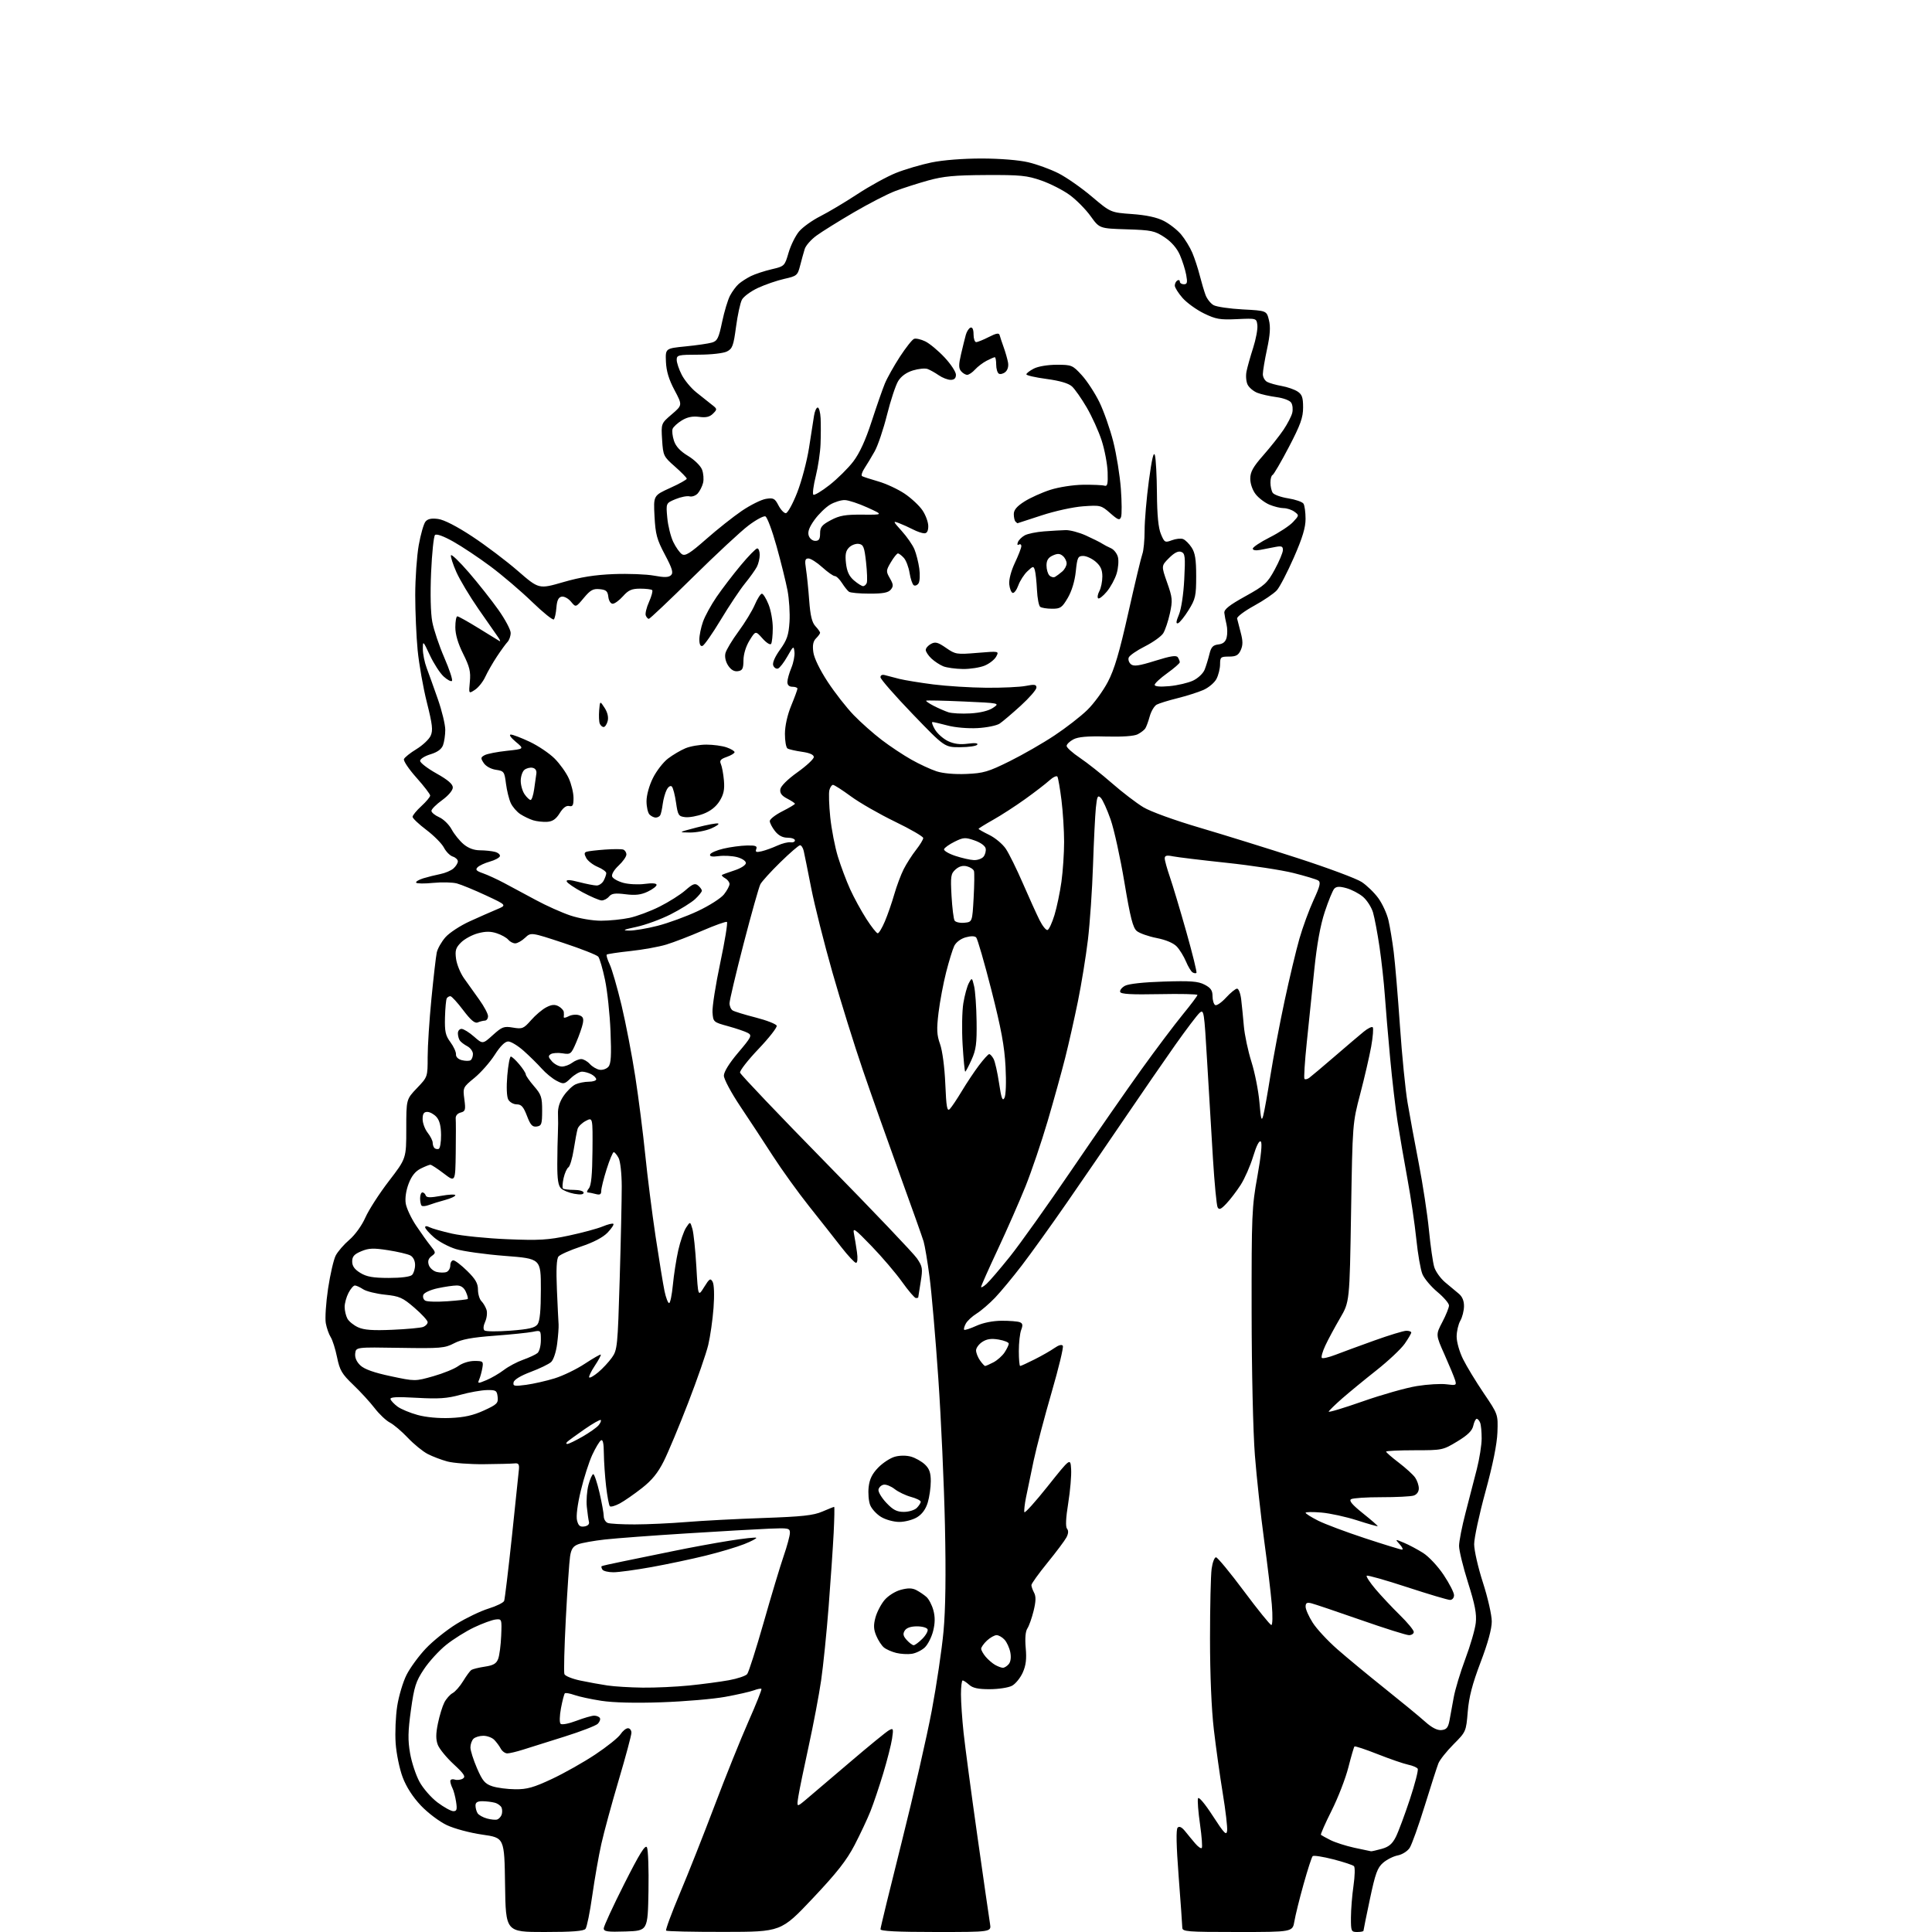 <?xml version="1.0" encoding="UTF-8" standalone="no"?>
<svg 
  version="1.1" 
  xmlns="http://www.w3.org/2000/svg" 
  xmlns:xlink="http://www.w3.org/1999/xlink" 
  xmlns:svg="http://www.w3.org/2000/svg"
  xmlns:rdf="http://www.w3.org/1999/02/22-rdf-syntax-ns#"
  xmlns:cc="http://creativecommons.org/ns#"
  xmlns:dc="http://purl.org/dc/elements/1.1/"
  viewBox="0 0 768 768"
  width="768"
  height="768"
>
<style>svg {background-color: white; }</style>"
<path stroke="none" fill="black" fill-rule="evenodd" d="M216.40,768.00C201.04,768.00 201.04,768.00 200.77,749.27C200.50,730.54 200.50,730.54 191.72,729.29C186.79,728.58 180.61,726.93 177.61,725.51C174.65,724.11 170.06,720.65 167.29,717.72C164.08,714.32 161.51,710.33 160.06,706.47C158.82,703.19 157.57,697.12 157.28,693.00C156.99,688.88 157.27,682.20 157.90,678.18C158.53,674.15 160.20,668.56 161.62,665.76C163.04,662.96 166.49,658.24 169.29,655.29C172.09,652.33 177.56,647.94 181.44,645.55C185.32,643.15 191.07,640.40 194.21,639.43C197.35,638.46 200.14,637.08 200.41,636.38C200.68,635.67 202.06,624.16 203.49,610.80C204.91,597.43 206.17,585.38 206.29,584.00C206.45,582.03 206.07,581.55 204.50,581.73C203.40,581.85 197.93,581.99 192.34,582.04C186.75,582.09 180.23,581.60 177.84,580.96C175.46,580.32 171.93,578.98 170.01,577.98C168.08,576.99 164.53,574.09 162.12,571.55C159.71,569.00 156.50,566.27 154.98,565.49C153.46,564.70 150.74,562.13 148.94,559.78C147.14,557.43 143.31,553.25 140.43,550.50C135.89,546.15 135.05,544.73 133.99,539.54C133.32,536.26 132.18,532.66 131.46,531.54C130.74,530.42 129.86,527.92 129.51,526.00C129.16,524.08 129.57,517.89 130.41,512.25C131.26,506.62 132.62,500.70 133.45,499.10C134.27,497.51 136.72,494.68 138.88,492.83C141.16,490.88 143.85,487.14 145.25,483.97C146.59,480.95 150.79,474.43 154.59,469.49C161.50,460.50 161.50,460.50 161.50,448.74C161.50,436.99 161.50,436.99 165.75,432.54C170.00,428.09 170.00,428.09 170.00,420.19C170.00,415.84 170.68,405.35 171.51,396.89C172.34,388.43 173.28,380.23 173.61,378.68C173.93,377.12 175.48,374.39 177.05,372.59C178.62,370.80 182.97,367.95 186.71,366.25C190.44,364.55 195.30,362.41 197.50,361.49C201.50,359.82 201.50,359.82 193.15,355.93C188.56,353.79 183.38,351.66 181.65,351.19C179.92,350.72 175.66,350.62 172.18,350.96C168.71,351.31 165.66,351.27 165.42,350.87C165.18,350.48 166.45,349.71 168.24,349.15C170.03,348.60 173.07,347.84 175.00,347.46C176.93,347.08 179.29,346.08 180.25,345.23C181.21,344.38 182.00,343.12 182.00,342.41C182.00,341.71 181.10,340.85 179.99,340.50C178.88,340.15 177.30,338.55 176.47,336.95C175.65,335.35 172.50,332.18 169.49,329.90C166.47,327.62 164.00,325.28 164.00,324.70C164.00,324.12 165.58,322.20 167.50,320.44C169.43,318.67 171.00,316.79 171.00,316.24C171.00,315.70 168.54,312.49 165.53,309.12C162.52,305.75 160.29,302.43 160.58,301.75C160.86,301.06 163.09,299.28 165.55,297.79C168.00,296.29 170.54,293.91 171.19,292.48C172.17,290.34 171.91,288.07 169.68,279.19C168.20,273.29 166.56,263.98 166.02,258.49C165.49,252.99 165.06,243.10 165.06,236.50C165.07,229.90 165.70,220.99 166.46,216.69C167.23,212.40 168.43,208.19 169.14,207.34C170.04,206.25 171.53,205.94 174.17,206.30C176.51,206.61 181.60,209.22 187.71,213.25C193.09,216.79 201.26,222.96 205.85,226.95C214.21,234.21 214.21,234.21 223.85,231.42C230.81,229.40 236.43,228.51 244.00,228.21C249.78,227.99 256.98,228.27 260.00,228.83C264.13,229.60 265.81,229.55 266.75,228.64C267.74,227.68 267.24,226.01 264.31,220.48C261.12,214.47 260.56,212.41 260.18,205.26C259.75,196.99 259.75,196.99 266.37,193.98C270.02,192.33 273.00,190.67 273.00,190.29C273.00,189.92 270.89,187.75 268.31,185.48C263.76,181.48 263.60,181.15 263.20,174.84C262.79,168.34 262.79,168.34 267.05,164.69C271.30,161.05 271.30,161.05 268.13,155.08C265.89,150.88 264.88,147.55 264.72,143.81C264.50,138.50 264.50,138.50 272.50,137.70C276.90,137.27 281.62,136.58 282.99,136.18C285.15,135.55 285.70,134.46 287.05,127.98C287.91,123.87 289.33,119.15 290.21,117.50C291.08,115.85 292.63,113.76 293.65,112.87C294.67,111.97 296.85,110.57 298.50,109.75C300.15,108.94 303.84,107.72 306.70,107.05C311.86,105.83 311.92,105.77 313.46,100.48C314.32,97.54 316.20,93.73 317.64,92.01C319.09,90.30 322.89,87.57 326.11,85.95C329.32,84.32 335.95,80.37 340.84,77.16C345.73,73.95 352.63,70.16 356.18,68.74C359.72,67.32 366.07,65.45 370.27,64.58C374.85,63.63 382.84,63.01 390.21,63.01C397.50,63.02 405.05,63.63 408.76,64.51C412.20,65.32 417.60,67.29 420.76,68.89C423.92,70.49 429.88,74.65 434.00,78.14C441.50,84.48 441.50,84.48 450.00,85.09C455.67,85.50 459.87,86.40 462.62,87.81C464.89,88.97 467.99,91.39 469.51,93.20C471.03,95.01 473.04,98.29 473.97,100.49C474.90,102.70 476.23,106.75 476.92,109.50C477.62,112.25 478.66,115.75 479.23,117.29C479.81,118.82 481.23,120.62 482.39,121.29C483.55,121.95 488.77,122.72 494.00,123.00C503.50,123.50 503.50,123.50 504.42,127.24C505.09,129.94 504.89,133.12 503.67,138.76C502.75,143.04 502.00,147.53 502.00,148.74C502.00,149.94 502.79,151.34 503.75,151.83C504.71,152.33 507.30,153.05 509.50,153.44C511.70,153.83 514.51,154.80 515.75,155.60C517.58,156.78 518.00,157.96 518.00,161.96C518.00,166.00 516.99,168.82 512.35,177.69C509.24,183.64 506.32,188.65 505.85,188.83C505.38,189.02 505.01,190.37 505.02,191.83C505.02,193.30 505.42,195.12 505.91,195.88C506.39,196.64 509.16,197.64 512.06,198.10C514.96,198.56 517.71,199.51 518.16,200.22C518.60,200.92 518.98,203.63 518.98,206.23C519.00,209.70 517.75,213.81 514.33,221.62C511.76,227.48 508.73,233.34 507.58,234.63C506.44,235.92 502.35,238.70 498.50,240.81C494.65,242.93 491.62,245.21 491.77,245.89C491.92,246.56 492.57,249.09 493.21,251.49C494.10,254.83 494.10,256.48 493.21,258.44C492.28,260.48 491.33,261.00 488.52,261.00C485.26,261.00 485.00,261.23 485.00,264.05C485.00,265.73 484.36,268.34 483.57,269.87C482.78,271.39 480.42,273.38 478.32,274.29C476.22,275.20 471.59,276.67 468.02,277.56C464.46,278.44 460.76,279.59 459.81,280.10C458.85,280.62 457.60,282.71 457.03,284.77C456.47,286.82 455.66,289.00 455.25,289.60C454.84,290.21 453.50,291.23 452.27,291.88C450.86,292.62 446.21,292.95 439.69,292.78C432.23,292.58 428.60,292.90 426.67,293.92C425.20,294.70 424.00,295.87 424.00,296.53C424.00,297.18 426.36,299.30 429.25,301.24C432.14,303.18 437.88,307.72 442.00,311.32C446.12,314.93 451.75,319.23 454.50,320.89C457.38,322.63 466.90,326.08 477.00,329.05C486.62,331.89 504.18,337.34 516.00,341.17C527.83,345.00 539.19,349.24 541.26,350.59C543.32,351.94 546.32,354.84 547.91,357.04C549.51,359.24 551.31,363.17 551.92,365.77C552.53,368.37 553.48,374.10 554.03,378.50C554.58,382.90 555.69,396.10 556.50,407.83C557.31,419.56 558.67,433.28 559.53,438.33C560.38,443.37 562.39,454.25 563.99,462.50C565.59,470.75 567.41,482.68 568.03,489.00C568.65,495.32 569.60,501.94 570.14,503.70C570.68,505.46 572.61,508.16 574.42,509.70C576.23,511.24 578.68,513.28 579.86,514.24C581.27,515.39 581.99,517.09 581.96,519.24C581.95,521.03 581.29,523.62 580.50,525.00C579.71,526.38 579.05,529.20 579.04,531.28C579.02,533.41 580.14,537.36 581.59,540.28C583.01,543.15 586.72,549.26 589.84,553.86C595.50,562.22 595.50,562.22 595.25,569.36C595.08,574.05 593.45,582.13 590.50,592.94C588.02,601.98 586.00,611.39 586.00,613.84C586.00,616.30 587.57,623.18 589.50,629.14C591.42,635.09 593.00,642.02 593.00,644.54C593.00,647.53 591.46,653.15 588.55,660.80C585.28,669.41 583.93,674.59 583.45,680.44C582.80,688.31 582.76,688.41 577.79,693.40C575.04,696.17 572.33,699.57 571.78,700.97C571.23,702.36 568.79,709.96 566.35,717.84C563.91,725.73 561.22,733.26 560.36,734.57C559.50,735.88 557.39,737.21 555.65,737.55C553.92,737.88 551.29,739.19 549.81,740.48C547.54,742.43 546.71,744.73 544.56,754.92C543.15,761.58 542.00,767.25 542.00,767.52C542.00,767.78 540.88,768.00 539.50,768.00C537.12,768.00 537.00,767.72 537.02,762.25C537.03,759.09 537.49,753.38 538.04,749.57C538.59,745.76 538.68,742.28 538.23,741.83C537.78,741.38 534.06,740.15 529.96,739.10C525.86,738.05 522.19,737.48 521.81,737.84C521.43,738.20 519.80,743.23 518.19,749.00C516.57,754.77 514.93,761.41 514.54,763.75C513.82,768.00 513.82,768.00 491.91,768.00C471.72,768.00 470.00,767.86 469.98,766.25C469.97,765.29 469.32,756.17 468.54,746.00C467.59,733.59 467.46,727.17 468.14,726.50C468.81,725.83 469.81,726.33 471.15,728.00C472.25,729.38 474.05,731.55 475.15,732.84C476.25,734.13 477.41,734.93 477.72,734.61C478.04,734.30 477.72,730.04 477.02,725.15C476.32,720.26 475.96,715.64 476.23,714.88C476.50,714.07 478.94,716.96 482.10,721.84C486.64,728.85 487.55,729.79 487.80,727.73C487.97,726.39 487.19,719.71 486.07,712.89C484.95,706.08 483.35,694.65 482.52,687.51C481.58,679.48 481.00,665.67 481.00,651.40C481.00,638.68 481.29,626.19 481.64,623.64C481.99,621.09 482.77,619.02 483.39,619.05C484.00,619.08 489.00,625.14 494.50,632.52C500.00,639.90 504.90,645.95 505.38,645.97C505.87,645.99 505.95,642.36 505.56,637.75C505.18,633.21 503.79,621.62 502.48,612.00C501.17,602.38 499.53,587.30 498.84,578.50C498.12,569.38 497.56,544.88 497.54,521.50C497.50,482.84 497.63,479.76 499.83,467.63C501.30,459.45 501.80,454.40 501.20,453.80C500.59,453.19 499.48,455.33 498.16,459.67C497.02,463.43 494.78,468.52 493.19,471.00C491.59,473.48 489.05,476.82 487.53,478.42C485.36,480.73 484.61,481.05 484.02,479.92C483.61,479.14 482.77,470.40 482.16,460.50C481.55,450.60 480.51,433.17 479.84,421.76C478.68,401.84 478.56,401.09 476.82,402.66C475.82,403.57 471.48,409.30 467.17,415.40C462.86,421.51 453.99,434.38 447.46,444.00C440.93,453.62 430.45,468.93 424.16,478.00C417.88,487.07 409.80,498.32 406.21,503.00C402.63,507.68 397.85,513.44 395.60,515.81C393.34,518.18 390.03,521.03 388.24,522.15C386.44,523.27 384.49,525.08 383.91,526.18C383.32,527.27 383.03,528.37 383.27,528.60C383.51,528.84 385.68,528.14 388.10,527.04C390.81,525.81 394.68,525.04 398.17,525.02C401.29,525.01 404.52,525.26 405.36,525.59C406.54,526.04 406.67,526.74 405.94,528.65C405.42,530.01 405.00,533.80 405.00,537.07C405.00,540.33 405.24,543.00 405.53,543.00C405.83,543.00 408.41,541.82 411.28,540.37C414.15,538.93 417.71,536.89 419.18,535.85C420.85,534.68 422.10,534.35 422.49,534.98C422.84,535.54 420.84,543.83 418.06,553.39C415.28,562.95 412.05,575.22 410.89,580.64C409.74,586.06 408.36,592.67 407.84,595.32C407.31,597.98 407.03,600.58 407.20,601.11C407.38,601.64 411.57,596.99 416.51,590.78C425.50,579.50 425.50,579.50 425.79,584.00C425.95,586.48 425.43,592.55 424.64,597.50C423.68,603.41 423.52,606.91 424.16,607.69C424.81,608.47 424.72,609.66 423.90,611.19C423.22,612.46 419.81,617.00 416.33,621.28C412.85,625.56 410.00,629.53 410.00,630.10C410.00,630.67 410.48,632.03 411.07,633.14C411.85,634.60 411.80,636.56 410.88,640.32C410.18,643.17 409.07,646.32 408.40,647.33C407.63,648.50 407.40,651.29 407.74,655.10C408.14,659.52 407.83,662.04 406.54,664.91C405.58,667.03 403.67,669.38 402.28,670.12C400.90,670.86 396.94,671.47 393.49,671.48C388.90,671.50 386.70,671.03 385.28,669.75C384.21,668.79 383.04,668.00 382.67,668.00C382.30,668.00 382.00,670.49 382.00,673.54C382.00,676.59 382.47,683.45 383.04,688.79C383.61,694.13 386.08,712.67 388.54,730.00C391.00,747.33 393.25,762.96 393.55,764.75C394.09,768.00 394.09,768.00 372.05,768.00C356.79,768.00 350.00,767.66 350.00,766.91C350.00,766.31 353.81,750.67 358.46,732.16C363.11,713.65 368.48,690.17 370.39,680.00C372.30,669.83 374.41,655.65 375.06,648.50C375.87,639.75 376.06,625.96 375.63,606.30C375.28,590.24 374.10,563.96 372.99,547.89C371.89,531.82 370.32,513.69 369.51,507.59C368.70,501.49 367.64,495.15 367.15,493.50C366.66,491.85 362.42,479.93 357.73,467.00C353.04,454.07 346.43,435.40 343.04,425.50C339.65,415.60 334.18,398.05 330.89,386.50C327.60,374.95 323.81,359.88 322.46,353.00C321.11,346.12 319.78,339.49 319.49,338.25C319.20,337.01 318.54,336.00 318.03,336.00C317.52,336.00 314.00,339.04 310.21,342.75C306.41,346.46 302.84,350.40 302.26,351.50C301.68,352.60 298.69,363.23 295.60,375.13C292.52,387.02 290.00,397.68 290.00,398.82C290.00,399.95 290.56,401.24 291.25,401.67C291.94,402.10 296.06,403.37 300.42,404.48C304.77,405.60 308.52,407.06 308.75,407.74C308.97,408.41 305.71,412.58 301.51,416.99C297.30,421.41 294.00,425.64 294.18,426.39C294.36,427.15 309.71,443.27 328.29,462.22C346.88,481.16 363.18,498.27 364.51,500.23C366.74,503.51 366.85,504.25 365.97,509.64C365.44,512.87 365.01,515.61 365.01,515.75C365.00,515.89 364.59,516.00 364.09,516.00C363.59,516.00 361.12,513.12 358.60,509.59C356.09,506.07 350.62,499.65 346.45,495.34C339.65,488.31 338.93,487.81 339.47,490.50C339.79,492.15 340.33,495.41 340.66,497.75C341.02,500.27 340.86,502.00 340.28,502.00C339.74,502.00 337.11,499.19 334.43,495.75C331.76,492.31 326.00,485.00 321.62,479.50C317.25,474.00 310.77,465.00 307.22,459.50C303.68,454.00 297.85,445.12 294.26,439.77C290.67,434.40 287.75,428.95 287.75,427.60C287.75,426.07 289.90,422.61 293.46,418.41C298.66,412.29 299.01,411.58 297.34,410.64C296.33,410.07 292.80,408.86 289.50,407.95C283.56,406.32 283.50,406.27 283.23,402.40C283.09,400.26 284.48,391.39 286.32,382.71C288.16,374.02 289.35,366.72 288.96,366.48C288.57,366.24 284.20,367.80 279.25,369.94C274.30,372.09 267.83,374.58 264.87,375.48C261.92,376.38 255.48,377.54 250.57,378.06C245.66,378.59 241.44,379.22 241.19,379.47C240.94,379.72 241.47,381.48 242.37,383.37C243.27,385.27 245.38,392.58 247.07,399.62C248.75,406.66 251.21,419.41 252.53,427.96C253.85,436.51 255.63,450.48 256.49,459.00C257.35,467.52 259.20,482.15 260.60,491.50C262.01,500.85 263.61,510.64 264.16,513.25C264.71,515.86 265.53,518.00 265.98,518.00C266.43,518.00 267.10,514.74 267.48,510.75C267.86,506.76 268.82,500.58 269.62,497.01C270.43,493.44 271.82,489.40 272.72,488.02C274.36,485.52 274.36,485.52 275.24,488.51C275.72,490.15 276.43,496.90 276.81,503.50C277.50,515.50 277.50,515.50 279.90,511.64C282.01,508.24 282.42,507.99 283.29,509.55C283.87,510.60 284.02,514.82 283.64,519.91C283.29,524.63 282.34,531.26 281.54,534.63C280.74,538.00 277.15,548.35 273.56,557.63C269.98,566.91 265.61,577.37 263.85,580.87C261.54,585.49 259.15,588.43 255.16,591.55C252.14,593.92 248.19,596.66 246.38,597.64C244.56,598.61 242.79,599.12 242.43,598.76C242.07,598.41 241.40,594.83 240.93,590.81C240.47,586.79 240.07,580.89 240.04,577.69C240.01,573.72 239.65,572.10 238.90,572.56C238.29,572.94 236.74,575.53 235.44,578.32C234.15,581.11 232.10,587.50 230.89,592.52C229.55,598.08 228.96,602.71 229.38,604.39C229.91,606.51 230.57,607.05 232.29,606.79C233.65,606.58 234.35,605.89 234.12,604.98C233.91,604.16 233.53,601.47 233.27,598.99C233.01,596.51 233.31,592.58 233.93,590.24C234.56,587.91 235.42,586.00 235.84,586.00C236.25,586.00 237.36,589.30 238.30,593.32C239.23,597.35 240.00,601.58 240.00,602.72C240.00,603.85 240.71,605.06 241.58,605.39C242.45,605.73 247.29,605.99 252.33,605.98C257.37,605.97 266.61,605.54 272.86,605.03C279.11,604.51 292.83,603.79 303.36,603.43C318.85,602.89 323.33,602.41 326.88,600.88C329.28,599.85 331.40,599.00 331.59,599.00C331.77,599.00 331.68,603.61 331.40,609.25C331.11,614.89 330.22,628.05 329.41,638.50C328.60,648.95 327.25,662.23 326.41,668.00C325.57,673.77 323.35,685.48 321.49,694.00C319.62,702.52 317.77,711.52 317.38,713.98C316.67,718.46 316.67,718.46 320.24,715.48C322.20,713.84 330.04,707.17 337.65,700.67C345.27,694.16 352.35,688.37 353.38,687.81C355.12,686.86 355.21,687.10 354.61,691.15C354.25,693.54 352.66,699.77 351.08,705.00C349.50,710.23 347.23,716.98 346.02,720.00C344.82,723.02 341.98,729.07 339.71,733.44C336.53,739.55 332.68,744.45 323.04,754.66C310.50,767.93 310.50,767.93 287.92,767.96C275.50,767.98 265.09,767.75 264.79,767.45C264.49,767.15 266.94,760.52 270.23,752.70C273.53,744.89 279.76,729.15 284.08,717.72C288.40,706.28 294.45,691.27 297.51,684.34C300.58,677.42 302.90,671.57 302.68,671.35C302.46,671.13 301.11,671.39 299.68,671.93C298.26,672.47 293.13,673.64 288.29,674.52C283.46,675.40 272.07,676.37 263.00,676.68C252.52,677.05 243.77,676.83 239.00,676.09C234.88,675.45 230.05,674.41 228.28,673.77C226.50,673.14 224.82,672.85 224.53,673.13C224.25,673.42 223.56,676.07 223.00,679.02C222.43,682.02 222.36,684.76 222.84,685.24C223.32,685.72 226.08,685.20 229.10,684.05C232.07,682.92 235.26,682.00 236.19,682.00C237.12,682.00 238.14,682.41 238.45,682.92C238.76,683.43 238.39,684.46 237.63,685.23C236.86,685.99 230.90,688.29 224.37,690.34C217.84,692.39 210.41,694.73 207.87,695.53C205.32,696.34 202.52,697.00 201.65,697.00C200.78,697.00 199.61,696.14 199.04,695.08C198.48,694.02 197.30,692.45 196.44,691.58C195.57,690.71 193.63,690.00 192.13,690.00C190.63,690.00 188.86,690.54 188.20,691.20C187.54,691.86 187.00,693.41 187.00,694.63C187.00,695.86 188.18,699.58 189.61,702.89C191.81,707.96 192.78,709.10 195.70,710.07C197.61,710.70 201.73,711.24 204.85,711.26C209.49,711.31 212.15,710.56 219.40,707.16C224.28,704.87 232.06,700.49 236.67,697.41C241.29,694.34 245.78,690.74 246.65,689.41C247.52,688.09 248.85,687.00 249.62,687.00C250.38,687.00 251.00,687.80 251.00,688.79C251.00,689.77 248.74,698.21 245.97,707.54C243.20,716.87 240.08,728.33 239.04,733.00C237.99,737.67 236.38,746.90 235.44,753.50C234.51,760.10 233.30,766.06 232.75,766.75C232.03,767.65 227.49,768.00 216.40,768.00zM248.75,767.79C241.45,768.03 240.00,767.82 240.00,766.55C240.00,765.72 243.66,757.77 248.14,748.90C254.27,736.76 256.51,733.15 257.17,734.34C257.65,735.21 257.93,743.02 257.78,751.71C257.50,767.50 257.50,767.50 248.75,767.79zM545.00,735.91C545.27,735.96 547.19,735.52 549.25,734.95C552.09,734.16 553.46,733.00 554.87,730.20C555.89,728.17 558.39,721.45 560.44,715.27C562.48,709.10 563.89,703.62 563.56,703.10C563.24,702.58 561.52,701.85 559.74,701.48C557.96,701.11 552.53,699.24 547.67,697.32C542.81,695.40 538.65,694.02 538.42,694.25C538.19,694.48 537.10,698.23 535.99,702.58C534.88,706.94 531.89,714.67 529.33,719.76C526.78,724.85 524.87,729.18 525.09,729.38C525.32,729.58 527.02,730.52 528.87,731.46C530.72,732.40 535.00,733.77 538.37,734.51C541.74,735.24 544.73,735.87 545.00,735.91zM197.67,723.27C198.32,723.04 199.09,722.21 199.39,721.42C199.69,720.64 199.70,719.37 199.40,718.60C199.10,717.83 197.88,716.93 196.68,716.61C195.48,716.29 193.26,716.02 191.75,716.01C189.79,716.00 189.00,716.50 189.02,717.75C189.02,718.71 189.40,720.08 189.85,720.79C190.30,721.50 191.98,722.45 193.59,722.89C195.19,723.33 197.03,723.50 197.67,723.27zM180.19,719.97C181.58,719.99 181.77,719.34 181.30,716.25C180.98,714.19 180.33,711.74 179.86,710.82C179.39,709.89 179.00,708.62 179.00,708.00C179.00,707.38 179.79,707.11 180.75,707.41C181.71,707.71 183.17,707.53 184.00,707.02C185.21,706.25 184.52,705.18 180.32,701.29C177.47,698.65 174.64,695.19 174.03,693.59C173.22,691.44 173.23,689.20 174.08,685.09C174.71,682.01 175.86,678.28 176.62,676.78C177.39,675.28 178.88,673.60 179.92,673.04C180.97,672.48 182.85,670.33 184.11,668.26C185.37,666.19 186.83,664.20 187.36,663.84C187.90,663.48 190.30,662.88 192.72,662.52C196.13,662.01 197.31,661.32 198.03,659.42C198.54,658.08 199.08,653.95 199.23,650.24C199.50,643.58 199.47,643.50 197.00,643.78C195.62,643.93 191.80,645.33 188.50,646.89C185.20,648.45 180.18,651.59 177.34,653.88C174.50,656.16 170.52,660.52 168.51,663.56C165.30,668.38 164.65,670.44 163.35,679.75C162.17,688.26 162.10,691.73 163.01,696.95C163.63,700.55 165.32,705.65 166.75,708.28C168.18,710.92 171.41,714.62 173.93,716.51C176.44,718.39 179.26,719.95 180.19,719.97zM573.00,687.73C574.99,687.55 575.64,686.79 576.18,684.00C576.55,682.08 577.31,677.94 577.86,674.82C578.41,671.69 580.50,664.77 582.49,659.45C584.49,654.12 586.36,647.68 586.64,645.13C587.04,641.57 586.34,637.89 583.58,629.17C581.61,622.94 580.00,616.35 580.00,614.53C580.00,612.71 581.16,606.78 582.58,601.36C584.00,595.94 586.01,588.12 587.06,584.00C588.11,579.88 588.98,574.40 588.98,571.83C588.99,569.26 588.73,566.45 588.39,565.58C588.06,564.71 587.44,564.00 587.02,564.00C586.60,564.00 585.98,565.24 585.65,566.75C585.22,568.74 583.46,570.47 579.28,573.00C573.58,576.45 573.34,576.50 562.25,576.50C556.06,576.50 551.00,576.75 551.00,577.04C551.00,577.34 553.27,579.32 556.04,581.43C558.81,583.55 561.74,586.21 562.54,587.36C563.34,588.51 564.00,590.44 564.00,591.66C564.00,593.01 563.20,594.12 561.93,594.52C560.79,594.88 555.03,595.17 549.12,595.16C543.22,595.15 537.80,595.51 537.08,595.95C536.14,596.53 537.48,598.13 541.83,601.61C545.16,604.27 547.78,606.56 547.65,606.69C547.52,606.81 543.83,605.77 539.46,604.36C535.08,602.95 528.69,601.55 525.25,601.26C521.81,600.97 519.00,601.01 519.00,601.35C519.00,601.69 521.21,603.09 523.92,604.46C526.62,605.83 535.02,608.98 542.59,611.47C550.15,613.96 556.78,616.00 557.32,616.00C557.87,616.00 557.45,615.05 556.40,613.89C554.50,611.77 554.50,611.77 558.07,613.26C560.03,614.08 563.46,615.90 565.69,617.31C567.94,618.72 571.58,622.61 573.87,626.05C576.14,629.45 578.00,633.08 578.00,634.11C578.00,635.17 577.30,636.00 576.42,636.00C575.55,636.00 567.87,633.71 559.34,630.92C550.81,628.12 543.59,626.08 543.29,626.38C542.99,626.68 544.57,629.08 546.79,631.71C549.02,634.34 553.35,638.96 556.42,641.97C559.49,644.97 562.00,648.01 562.00,648.72C562.00,649.42 561.14,650.00 560.10,650.00C559.05,650.00 550.39,647.27 540.85,643.93C531.31,640.60 522.49,637.62 521.25,637.32C519.51,636.89 519.00,637.20 519.00,638.69C519.00,639.74 520.27,642.61 521.83,645.05C523.38,647.50 527.77,652.23 531.58,655.57C535.38,658.91 543.90,665.95 550.50,671.22C557.10,676.49 564.30,682.41 566.50,684.39C569.18,686.79 571.32,687.89 573.00,687.73zM255.50,670.86C260.45,670.92 268.77,670.53 274.00,670.01C279.23,669.48 286.30,668.54 289.72,667.92C293.14,667.30 296.42,666.20 297.01,665.48C297.61,664.77 300.55,655.54 303.56,644.99C306.56,634.43 310.14,622.54 311.51,618.57C312.88,614.60 314.00,610.45 314.00,609.34C314.00,607.46 313.46,607.35 305.75,607.67C301.21,607.86 286.48,608.70 273.00,609.55C259.52,610.39 244.90,611.48 240.49,611.97C236.09,612.46 231.29,613.32 229.84,613.87C227.81,614.64 227.06,615.76 226.61,618.69C226.29,620.78 225.53,631.87 224.93,643.32C224.33,654.77 224.07,664.75 224.36,665.49C224.64,666.23 227.49,667.38 230.69,668.05C233.88,668.72 238.75,669.60 241.50,670.01C244.25,670.42 250.55,670.80 255.50,670.86zM398.63,662.97C399.25,662.99 400.32,662.32 401.00,661.50C401.77,660.57 402.00,658.77 401.61,656.81C401.26,655.06 400.24,652.81 399.33,651.82C398.43,650.82 397.00,650.00 396.16,650.00C395.32,650.00 393.59,650.98 392.31,652.17C391.04,653.37 390.01,654.83 390.03,655.42C390.05,656.02 390.84,657.43 391.80,658.57C392.75,659.70 394.42,661.15 395.51,661.79C396.61,662.42 398.01,662.95 398.63,662.97zM362.45,657.42C360.83,657.66 358.04,657.50 356.26,657.06C354.47,656.62 352.26,655.64 351.35,654.88C350.44,654.12 349.07,652.02 348.32,650.21C347.26,647.69 347.19,646.01 348.00,643.01C348.58,640.85 350.20,637.73 351.60,636.06C353.04,634.35 355.84,632.58 358.07,631.98C360.94,631.21 362.60,631.24 364.25,632.09C365.49,632.73 367.29,633.95 368.25,634.79C369.22,635.63 370.47,638.03 371.03,640.11C371.75,642.78 371.72,645.24 370.93,648.37C370.31,650.83 368.81,653.77 367.60,654.90C366.39,656.04 364.08,657.17 362.45,657.42zM363.20,654.00C363.69,654.00 365.23,652.86 366.62,651.47C368.01,650.08 368.96,648.39 368.74,647.72C368.51,647.04 366.64,646.50 364.53,646.50C362.04,646.50 360.35,647.09 359.65,648.19C358.83,649.49 359.02,650.36 360.45,651.94C361.47,653.07 362.71,654.00 363.20,654.00zM243.84,625.00C241.79,625.00 239.82,624.52 239.46,623.93C239.10,623.35 238.96,622.74 239.15,622.59C239.34,622.44 243.10,621.59 247.50,620.70C251.90,619.81 260.91,617.97 267.52,616.60C274.12,615.23 284.17,613.38 289.85,612.48C295.52,611.57 300.37,611.04 300.62,611.29C300.87,611.54 298.69,612.68 295.79,613.83C292.88,614.99 286.00,617.04 280.50,618.39C275.00,619.75 265.34,621.79 259.04,622.93C252.73,624.07 245.89,625.00 243.84,625.00zM357.50,604.99C355.26,604.99 352.06,604.11 350.23,603.00C348.42,601.90 346.47,599.76 345.89,598.25C345.30,596.74 345.04,593.55 345.30,591.16C345.65,588.00 346.67,585.90 349.09,583.40C350.92,581.52 353.90,579.57 355.72,579.07C357.70,578.52 360.30,578.51 362.18,579.05C363.91,579.55 366.37,580.94 367.66,582.15C369.43,583.82 370.00,585.43 370.00,588.81C370.00,591.26 369.46,595.07 368.80,597.27C368.01,599.90 366.56,601.91 364.55,603.13C362.87,604.16 359.70,604.99 357.50,604.99zM359.30,601.00C361.25,601.00 363.56,600.29 364.43,599.43C365.29,598.56 366.00,597.46 366.00,596.97C366.00,596.48 364.26,595.61 362.13,595.04C360.00,594.46 357.08,593.06 355.63,591.92C354.18,590.79 352.22,590.00 351.26,590.19C350.30,590.37 349.38,591.25 349.21,592.14C349.04,593.03 350.44,595.38 352.32,597.38C355.00,600.22 356.50,601.00 359.30,601.00zM225.55,573.99C226.07,573.99 228.77,572.68 231.55,571.09C234.33,569.49 237.20,567.46 237.94,566.57C238.68,565.68 239.07,564.74 238.81,564.48C238.55,564.21 235.67,565.85 232.42,568.10C229.16,570.36 226.07,572.61 225.55,573.10C224.95,573.67 224.95,574.00 225.55,573.99zM179.02,563.67C184.55,563.44 188.08,562.65 192.34,560.70C197.58,558.30 198.11,557.78 197.82,555.27C197.53,552.74 197.15,552.51 193.50,552.58C191.30,552.63 186.57,553.47 183.00,554.46C177.76,555.91 174.41,556.14 165.67,555.65C157.62,555.19 154.95,555.34 155.24,556.21C155.45,556.85 156.72,558.18 158.06,559.17C159.40,560.15 162.97,561.64 166.00,562.47C169.36,563.40 174.43,563.86 179.02,563.67zM541.68,557.08C549.28,554.41 558.98,551.66 563.23,550.98C567.48,550.29 572.79,549.98 575.02,550.28C578.81,550.78 579.04,550.68 578.44,548.66C578.08,547.47 576.20,542.92 574.25,538.54C570.70,530.59 570.70,530.59 573.35,525.53C574.81,522.75 576.00,519.78 576.00,518.95C576.00,518.11 573.93,515.69 571.39,513.57C568.85,511.45 566.18,508.27 565.44,506.51C564.70,504.74 563.61,498.49 563.01,492.60C562.41,486.72 560.83,475.96 559.49,468.70C558.16,461.44 556.39,451.23 555.57,446.00C554.74,440.77 553.40,429.30 552.59,420.50C551.77,411.70 550.82,400.45 550.48,395.50C550.13,390.55 549.19,382.00 548.39,376.50C547.58,371.00 546.41,364.79 545.79,362.69C545.16,360.60 543.36,357.80 541.79,356.48C540.22,355.16 537.27,353.62 535.24,353.06C532.48,352.29 531.25,352.35 530.39,353.27C529.76,353.95 528.07,358.09 526.62,362.47C524.86,367.79 523.48,375.42 522.45,385.47C521.60,393.74 520.26,406.76 519.46,414.42C518.66,422.08 518.25,428.59 518.55,428.89C518.85,429.18 519.70,429.00 520.44,428.46C521.18,427.93 525.69,424.12 530.48,420.00C535.26,415.88 540.49,411.42 542.11,410.11C543.72,408.79 545.33,408.00 545.68,408.35C546.03,408.70 545.76,412.15 545.07,416.02C544.37,419.89 542.42,428.33 540.73,434.78C537.65,446.50 537.65,446.50 537.07,482.00C536.49,517.50 536.49,517.50 532.69,524.00C530.60,527.58 527.97,532.45 526.86,534.83C525.74,537.22 525.11,539.44 525.45,539.79C525.79,540.13 528.19,539.58 530.79,538.58C533.38,537.58 540.36,535.01 546.30,532.88C552.25,530.75 557.98,529.00 559.05,529.00C560.12,529.00 561.00,529.31 561.00,529.70C561.00,530.08 559.83,532.08 558.40,534.14C556.97,536.20 551.92,540.95 547.18,544.70C542.44,548.44 536.30,553.49 533.53,555.91C530.76,558.34 528.35,560.69 528.18,561.13C528.00,561.58 534.07,559.75 541.68,557.08zM209.16,550.49C212.10,550.09 217.20,548.93 220.50,547.91C223.80,546.89 229.20,544.28 232.49,542.10C235.79,539.93 238.63,538.30 238.82,538.48C239.00,538.67 237.93,540.67 236.43,542.93C234.93,545.19 233.94,547.28 234.23,547.56C234.51,547.85 236.15,546.90 237.86,545.46C239.57,544.02 241.99,541.42 243.24,539.67C245.40,536.64 245.54,535.29 246.34,508.50C246.80,493.10 247.16,476.47 247.15,471.54C247.13,466.44 246.59,461.60 245.89,460.29C245.21,459.03 244.35,458.00 243.97,458.00C243.59,458.00 242.32,461.05 241.14,464.78C239.96,468.51 239.00,472.38 239.00,473.39C239.00,474.81 238.49,475.10 236.75,474.63C235.51,474.30 234.11,474.02 233.63,474.01C233.15,474.01 233.35,473.28 234.08,472.40C235.02,471.27 235.44,466.93 235.52,457.47C235.63,444.14 235.63,444.14 232.89,445.56C231.38,446.34 229.90,447.77 229.61,448.74C229.32,449.71 228.62,453.39 228.07,456.92C227.51,460.46 226.56,463.65 225.96,464.03C225.35,464.40 224.49,466.33 224.04,468.30C223.60,470.28 223.48,472.15 223.78,472.45C224.09,472.75 226.06,473.00 228.17,473.00C230.31,473.00 232.00,473.49 232.00,474.11C232.00,474.85 230.74,474.99 228.25,474.54C226.19,474.16 223.82,473.20 223.00,472.39C221.90,471.32 221.51,468.73 221.53,462.71C221.55,458.20 221.66,452.70 221.77,450.50C221.88,448.30 221.90,444.84 221.81,442.82C221.70,440.37 222.45,437.97 224.05,435.63C225.38,433.69 227.51,431.64 228.78,431.05C230.05,430.47 232.42,430.00 234.05,430.00C235.67,430.00 237.00,429.57 237.00,429.04C237.00,428.50 236.13,427.60 235.07,427.04C234.00,426.47 232.34,426.00 231.37,426.00C230.40,426.00 228.40,427.16 226.91,428.58C224.34,431.04 224.08,431.09 221.26,429.63C219.63,428.79 216.97,426.62 215.35,424.80C213.73,422.99 210.52,419.81 208.20,417.75C205.89,415.69 203.11,414.00 202.03,414.00C200.74,414.00 198.87,415.85 196.65,419.34C194.77,422.27 191.15,426.38 188.60,428.47C184.02,432.23 183.97,432.32 184.59,436.99C185.15,441.22 185.00,441.77 183.10,442.26C181.82,442.60 181.06,443.54 181.15,444.66C181.24,445.67 181.25,451.78 181.16,458.24C181.00,469.99 181.00,469.99 176.42,466.49C173.91,464.57 171.50,463.00 171.08,463.00C170.65,463.00 168.92,463.69 167.22,464.54C165.10,465.60 163.60,467.47 162.44,470.53C161.40,473.25 160.95,476.32 161.29,478.42C161.60,480.32 163.45,484.26 165.40,487.18C167.36,490.11 169.95,493.74 171.17,495.25C173.29,497.88 173.31,498.05 171.57,499.32C170.30,500.25 169.96,501.31 170.44,502.82C170.82,504.02 172.23,505.27 173.56,505.61C174.90,505.94 176.67,505.96 177.50,505.64C178.32,505.32 179.00,504.15 179.00,503.03C179.00,501.91 179.55,501.00 180.21,501.00C180.88,501.00 183.35,502.89 185.71,505.21C189.00,508.44 190.00,510.16 190.00,512.64C190.00,514.41 190.62,516.47 191.37,517.23C192.12,517.98 193.03,519.53 193.40,520.68C193.76,521.83 193.52,523.96 192.86,525.41C192.13,527.01 192.02,528.38 192.58,528.87C193.08,529.31 197.74,529.36 202.93,528.96C210.31,528.39 212.64,527.84 213.68,526.43C214.60,525.16 215.00,520.97 215.00,512.48C215.00,500.34 215.00,500.34 200.75,499.24C192.91,498.64 184.13,497.41 181.24,496.53C178.34,495.64 174.40,493.54 172.49,491.85C170.57,490.17 169.00,488.37 169.00,487.86C169.00,487.29 169.68,487.29 170.75,487.85C171.71,488.35 175.75,489.49 179.72,490.39C183.69,491.28 193.59,492.28 201.72,492.61C214.38,493.13 217.89,492.92 226.16,491.16C231.47,490.03 237.50,488.40 239.56,487.54C241.62,486.68 243.54,486.21 243.83,486.50C244.12,486.79 243.08,488.35 241.52,489.98C239.69,491.89 235.93,493.86 230.92,495.53C226.64,496.95 222.64,498.73 222.01,499.48C221.24,500.42 221.04,504.62 221.38,512.68C221.66,519.18 221.96,525.40 222.05,526.50C222.13,527.60 221.87,531.07 221.47,534.22C221.05,537.46 220.01,540.59 219.07,541.44C218.16,542.26 214.51,544.03 210.96,545.36C206.95,546.87 204.37,548.43 204.16,549.50C203.85,551.02 204.42,551.13 209.16,550.49zM193.37,548.62C195.36,547.79 198.49,545.96 200.32,544.57C202.14,543.18 205.59,541.35 207.98,540.51C210.37,539.66 212.93,538.47 213.66,537.86C214.40,537.25 215.00,534.95 215.00,532.75C215.00,528.77 214.99,528.75 211.75,529.42C209.96,529.78 203.10,530.49 196.50,530.98C187.54,531.65 183.49,532.41 180.50,533.98C176.81,535.91 175.15,536.05 159.00,535.79C141.50,535.50 141.50,535.50 141.20,538.03C141.01,539.68 141.74,541.35 143.27,542.79C144.88,544.30 148.74,545.67 155.32,547.06C165.00,549.12 165.00,549.12 172.24,547.07C176.23,545.94 180.71,544.11 182.20,543.01C183.76,541.86 186.48,541.00 188.57,541.00C192.01,541.00 192.20,541.17 191.75,543.75C191.50,545.26 190.93,547.32 190.51,548.32C189.78,550.04 189.93,550.06 193.37,548.62zM391.61,543.00C391.88,543.00 393.36,542.35 394.90,541.55C396.44,540.75 398.44,538.97 399.35,537.59C400.26,536.20 401.00,534.64 401.00,534.12C401.00,533.60 399.19,532.87 396.97,532.49C394.03,532.00 392.27,532.25 390.47,533.43C389.11,534.32 388.00,535.84 388.00,536.80C388.00,537.77 388.70,539.56 389.56,540.78C390.41,542.00 391.34,543.00 391.61,543.00zM156.00,528.61C161.78,528.36 167.29,527.85 168.25,527.47C169.21,527.09 170.00,526.24 170.00,525.58C170.00,524.92 167.64,522.34 164.75,519.86C160.06,515.81 158.82,515.26 153.07,514.66C149.53,514.29 145.61,513.32 144.35,512.50C143.10,511.67 141.62,511.00 141.06,511.00C140.51,511.00 139.36,512.33 138.53,513.95C137.69,515.57 137.00,518.08 137.00,519.52C137.00,520.95 137.49,523.04 138.08,524.15C138.67,525.26 140.58,526.82 142.33,527.61C144.70,528.70 148.16,528.95 156.00,528.61zM177.91,517.27C182.09,516.97 185.69,516.57 185.91,516.37C186.14,516.17 185.81,514.88 185.18,513.50C184.41,511.81 183.24,511.00 181.57,511.00C180.21,511.00 176.80,511.49 173.98,512.10C171.17,512.70 168.60,513.87 168.29,514.70C167.97,515.53 168.30,516.57 169.02,517.01C169.74,517.46 173.74,517.57 177.91,517.27zM392.13,510.40C393.30,509.36 397.50,504.45 401.47,499.50C405.44,494.55 416.49,479.02 426.03,465.00C435.57,450.98 448.08,432.98 453.82,425.00C459.56,417.02 466.90,407.28 470.13,403.33C473.36,399.39 476.00,395.88 476.00,395.52C476.00,395.17 469.18,395.02 460.85,395.19C449.84,395.41 445.58,395.18 445.29,394.32C445.06,393.67 445.92,392.56 447.19,391.87C448.59,391.09 454.64,390.43 462.58,390.19C473.32,389.85 476.24,390.07 478.83,391.41C481.29,392.68 482.00,393.71 482.00,395.97C482.00,397.57 482.47,399.17 483.04,399.52C483.61,399.88 485.55,398.55 487.36,396.58C489.17,394.61 491.14,393.00 491.76,393.00C492.37,393.00 493.11,394.91 493.39,397.25C493.67,399.59 494.15,404.37 494.45,407.88C494.75,411.39 496.11,417.79 497.47,422.10C498.83,426.41 500.26,433.67 500.65,438.22C501.22,445.01 501.49,445.96 502.15,443.50C502.60,441.85 503.89,434.65 505.02,427.50C506.16,420.35 508.67,407.07 510.61,398.00C512.55,388.93 515.22,377.74 516.54,373.14C517.86,368.54 520.39,361.65 522.16,357.81C524.75,352.18 525.10,350.68 524.00,350.00C523.24,349.53 518.82,348.20 514.16,347.03C509.50,345.86 497.55,344.04 487.60,342.98C477.64,341.92 468.04,340.76 466.25,340.40C463.76,339.90 463.00,340.09 463.00,341.22C463.00,342.03 463.92,345.34 465.04,348.59C466.16,351.84 469.10,361.65 471.57,370.38C474.04,379.12 475.86,386.48 475.60,386.73C475.34,386.99 474.65,386.90 474.05,386.53C473.46,386.16 472.28,384.21 471.44,382.20C470.59,380.18 468.96,377.52 467.80,376.28C466.47,374.87 463.49,373.61 459.78,372.88C456.53,372.24 452.99,370.99 451.91,370.11C450.35,368.83 449.33,364.85 446.97,350.74C445.34,340.96 442.87,329.72 441.48,325.75C440.09,321.78 438.33,317.90 437.57,317.14C436.38,315.95 436.09,316.53 435.62,321.12C435.32,324.08 434.81,334.38 434.49,344.00C434.17,353.62 433.26,366.92 432.47,373.53C431.68,380.15 429.89,391.16 428.50,397.99C427.11,404.82 424.84,414.93 423.44,420.45C422.05,425.98 418.91,437.31 416.46,445.64C414.01,453.96 410.04,465.66 407.64,471.64C405.23,477.61 400.28,488.88 396.63,496.67C392.98,504.46 390.00,511.17 390.00,511.57C390.00,511.98 390.96,511.45 392.13,510.40zM154.55,508.00C159.48,508.00 163.06,507.54 163.80,506.80C164.46,506.14 165.00,504.36 165.00,502.84C165.00,501.15 164.26,499.68 163.12,499.06C162.08,498.51 158.08,497.57 154.23,496.97C148.44,496.07 146.59,496.14 143.61,497.39C140.79,498.57 140.00,499.46 140.00,501.46C140.00,503.29 140.94,504.60 143.25,506.01C145.78,507.55 148.29,507.99 154.55,508.00zM170.48,479.01C169.23,479.48 167.93,479.60 167.60,479.27C167.27,478.94 167.00,477.62 167.00,476.33C167.00,475.05 167.41,474.00 167.92,474.00C168.42,474.00 169.01,474.54 169.23,475.20C169.54,476.11 171.01,476.15 175.32,475.37C178.44,474.80 181.00,474.70 181.00,475.13C181.00,475.57 179.14,476.42 176.88,477.03C174.61,477.64 171.73,478.53 170.48,479.01zM174.38,456.71C174.93,456.52 175.36,454.03 175.33,451.17C175.30,447.62 174.72,445.35 173.49,443.99C172.50,442.89 170.86,442.00 169.85,442.00C168.48,442.00 168.00,442.75 168.00,444.87C168.00,446.44 168.90,448.87 170.00,450.27C171.10,451.67 172.00,453.46 172.00,454.24C172.00,455.03 172.31,455.98 172.69,456.35C173.07,456.73 173.83,456.89 174.38,456.71zM213.35,447.81C211.62,448.05 210.87,447.23 209.47,443.56C208.09,439.95 207.24,439.00 205.40,439.00C204.12,439.00 202.61,438.13 202.04,437.08C201.42,435.92 201.27,432.15 201.65,427.58C202.01,423.41 202.64,420.00 203.06,420.00C203.48,420.00 204.99,421.38 206.41,423.08C207.83,424.77 209.00,426.57 209.00,427.07C209.00,427.58 210.47,429.68 212.26,431.75C215.16,435.09 215.52,436.16 215.51,441.50C215.50,446.87 215.28,447.53 213.35,447.81zM377.57,440.84C378.29,440.10 380.43,436.91 382.33,433.74C384.23,430.57 387.29,425.97 389.14,423.52C390.99,421.07 392.82,419.05 393.21,419.03C393.61,419.01 394.39,419.87 394.96,420.92C395.53,421.98 396.51,426.31 397.14,430.55C398.03,436.55 398.50,437.86 399.27,436.47C399.86,435.42 400.04,430.36 399.72,424.10C399.30,415.92 398.01,408.95 394.09,393.55C391.29,382.58 388.57,373.17 388.04,372.64C387.44,372.04 385.88,372.03 383.79,372.63C381.87,373.18 380.01,374.60 379.32,376.04C378.67,377.39 377.22,382.10 376.10,386.50C374.98,390.90 373.62,398.13 373.08,402.56C372.28,409.20 372.38,411.40 373.69,415.06C374.62,417.65 375.49,424.23 375.77,430.84C376.17,440.20 376.49,441.94 377.57,440.84zM241.85,424.05C242.89,422.86 243.08,419.63 242.69,410.00C242.41,403.12 241.43,393.90 240.50,389.50C239.58,385.10 238.37,380.96 237.82,380.29C237.27,379.62 231.03,377.17 223.95,374.83C211.07,370.58 211.07,370.58 208.72,372.79C207.43,374.01 205.67,375.00 204.81,375.00C203.95,375.00 202.70,374.35 202.04,373.55C201.38,372.75 199.33,371.60 197.49,371.00C195.02,370.18 193.02,370.19 189.95,371.01C187.65,371.63 184.64,373.27 183.26,374.65C181.17,376.74 180.84,377.81 181.29,381.15C181.59,383.35 182.99,386.80 184.41,388.82C185.83,390.84 188.57,394.69 190.50,397.36C192.42,400.03 194.00,402.99 194.00,403.94C194.00,404.89 193.44,405.69 192.75,405.71C192.06,405.74 190.78,406.06 189.91,406.43C188.75,406.91 187.15,405.55 184.12,401.55C181.82,398.50 179.53,396.00 179.03,396.00C178.53,396.00 177.88,396.38 177.60,396.84C177.31,397.31 176.99,400.71 176.89,404.40C176.74,410.05 177.08,411.62 179.05,414.28C180.34,416.02 181.33,418.21 181.26,419.13C181.19,420.15 182.12,421.06 183.61,421.44C184.98,421.78 186.52,421.80 187.05,421.47C187.57,421.15 188.00,420.02 188.00,418.98C188.00,417.93 186.99,416.54 185.75,415.89C184.51,415.23 183.17,414.21 182.77,413.60C182.36,413.00 182.02,411.71 182.02,410.75C182.01,409.79 182.66,409.00 183.47,409.00C184.27,409.00 186.49,410.37 188.41,412.05C191.88,415.10 191.88,415.10 195.91,411.46C199.58,408.15 200.31,407.88 203.93,408.49C207.63,409.11 208.15,408.90 211.11,405.53C212.86,403.53 215.58,401.23 217.16,400.42C219.30,399.31 220.52,399.21 222.01,400.00C223.10,400.59 224.05,401.62 224.12,402.29C224.18,402.95 224.18,403.86 224.10,404.29C224.03,404.73 224.89,404.59 226.02,403.99C227.15,403.38 229.01,403.18 230.14,403.55C231.75,404.06 232.09,404.79 231.68,406.85C231.39,408.31 230.21,411.69 229.05,414.38C227.05,419.05 226.82,419.23 223.64,418.72C221.82,418.42 219.71,418.56 218.95,419.03C217.83,419.72 217.92,420.25 219.44,421.94C220.47,423.07 222.25,423.99 223.40,423.97C224.56,423.95 226.37,423.28 227.44,422.47C228.51,421.66 230.13,421.00 231.04,421.00C231.95,421.00 233.48,421.87 234.45,422.94C235.42,424.01 237.17,425.05 238.35,425.25C239.53,425.44 241.11,424.91 241.85,424.05zM383.69,426.00C383.47,426.00 383.01,421.16 382.65,415.25C382.30,409.34 382.43,401.93 382.94,398.80C383.46,395.66 384.44,392.06 385.13,390.80C386.36,388.53 386.39,388.55 387.22,392.00C387.68,393.93 388.13,400.23 388.21,406.00C388.33,414.80 388.01,417.27 386.21,421.25C385.04,423.86 383.90,426.00 383.69,426.00zM348.91,371.00C349.37,371.00 350.66,368.86 351.76,366.25C352.87,363.64 354.54,358.81 355.48,355.53C356.42,352.25 358.10,347.75 359.22,345.53C360.35,343.31 362.56,339.86 364.13,337.86C365.71,335.85 367.00,333.73 367.00,333.13C367.00,332.54 361.94,329.60 355.75,326.61C349.56,323.61 341.69,319.10 338.27,316.58C334.84,314.06 331.63,312.00 331.13,312.00C330.64,312.00 329.99,312.94 329.69,314.09C329.39,315.24 329.55,320.10 330.04,324.89C330.54,329.68 331.91,336.73 333.08,340.55C334.26,344.37 336.45,350.20 337.95,353.50C339.45,356.80 342.34,362.09 344.37,365.25C346.40,368.41 348.44,371.00 348.91,371.00zM250.09,369.92C252.06,369.96 257.14,369.11 261.37,368.03C265.61,366.95 272.79,364.32 277.34,362.19C281.89,360.06 286.60,357.06 287.80,355.52C289.01,353.99 290.00,352.14 290.00,351.41C290.00,350.69 289.22,349.66 288.26,349.12C287.30,348.59 286.74,347.99 287.01,347.80C287.28,347.61 289.52,346.79 292.00,345.98C294.56,345.14 296.50,343.88 296.50,343.06C296.50,342.26 294.95,341.23 293.00,340.72C291.07,340.22 287.79,340.04 285.70,340.32C283.07,340.67 282.01,340.46 282.28,339.66C282.49,339.02 284.88,337.98 287.58,337.35C290.29,336.71 294.46,336.15 296.86,336.10C300.36,336.02 301.10,336.30 300.63,337.51C300.17,338.72 300.61,338.90 302.78,338.39C304.27,338.04 307.07,337.03 309.00,336.14C310.93,335.26 313.29,334.67 314.25,334.83C315.21,334.99 316.00,334.65 316.00,334.06C316.00,333.48 314.68,333.00 313.07,333.00C311.10,333.00 309.47,332.14 308.07,330.37C306.93,328.92 306.00,327.12 306.00,326.38C306.00,325.64 308.25,323.89 311.00,322.50C313.75,321.11 316.00,319.76 316.00,319.51C316.00,319.26 314.62,318.34 312.94,317.47C310.74,316.33 309.96,315.29 310.19,313.75C310.38,312.47 313.08,309.79 317.00,306.99C320.57,304.45 323.50,301.72 323.50,300.94C323.50,300.01 321.88,299.29 318.80,298.85C316.22,298.48 313.63,297.89 313.05,297.53C312.47,297.17 312.01,294.55 312.02,291.69C312.04,288.50 313.00,284.19 314.52,280.50C315.88,277.20 316.99,274.16 317.00,273.75C317.00,273.34 316.10,273.00 315.00,273.00C313.71,273.00 313.00,272.33 313.00,271.12C313.00,270.09 313.70,267.57 314.56,265.52C315.41,263.47 315.98,260.60 315.81,259.15C315.52,256.63 315.37,256.72 313.00,260.93C311.62,263.36 309.94,265.54 309.25,265.76C308.56,265.98 307.72,265.43 307.37,264.53C306.98,263.51 308.02,261.11 310.09,258.23C312.85,254.39 313.50,252.46 313.84,247.23C314.06,243.75 313.70,238.11 313.05,234.70C312.39,231.29 310.44,223.38 308.69,217.13C306.95,210.87 304.96,205.54 304.25,205.27C303.55,205.00 300.53,206.63 297.54,208.89C294.54,211.14 284.57,220.42 275.37,229.50C266.17,238.57 258.32,246.00 257.93,246.00C257.54,246.00 256.98,245.39 256.70,244.65C256.41,243.92 257.00,241.48 258.01,239.24C259.01,237.00 259.57,234.90 259.25,234.58C258.93,234.26 256.79,234.00 254.50,234.00C251.13,234.00 249.82,234.57 247.66,237.00C246.19,238.65 244.34,240.00 243.56,240.00C242.75,240.00 242.00,238.82 241.82,237.25C241.56,234.98 240.95,234.45 238.37,234.20C235.78,233.94 234.68,234.55 232.06,237.70C228.89,241.50 228.89,241.50 226.97,239.17C225.92,237.89 224.25,236.99 223.28,237.18C222.00,237.42 221.41,238.63 221.18,241.51C221.01,243.70 220.55,245.83 220.16,246.22C219.77,246.62 215.86,243.47 211.47,239.22C207.09,234.98 199.67,228.65 195.00,225.17C190.32,221.68 183.65,217.24 180.18,215.29C176.25,213.09 173.50,212.10 172.92,212.68C172.40,213.20 171.71,219.89 171.37,227.56C171.00,236.06 171.18,243.73 171.84,247.21C172.43,250.35 174.59,256.76 176.63,261.46C178.67,266.16 180.03,270.30 179.66,270.67C179.29,271.04 177.81,270.25 176.36,268.92C174.90,267.59 172.45,263.80 170.90,260.50C168.17,254.66 168.09,254.59 168.09,258.00C168.09,259.93 168.77,263.30 169.60,265.50C170.43,267.70 172.44,273.30 174.06,277.94C175.68,282.58 177.00,288.06 177.00,290.12C177.00,292.18 176.59,294.94 176.10,296.25C175.49,297.84 173.83,299.03 171.10,299.85C168.84,300.53 167.00,301.70 167.00,302.45C167.00,303.21 169.93,305.46 173.50,307.46C178.03,309.99 180.00,311.69 180.00,313.04C180.00,314.18 178.24,316.26 175.75,318.07C173.41,319.76 171.50,321.67 171.50,322.32C171.50,322.97 172.89,324.11 174.58,324.86C176.27,325.60 178.50,327.78 179.53,329.69C180.56,331.60 182.70,334.25 184.28,335.58C186.17,337.17 188.41,338.00 190.83,338.01C192.85,338.02 195.53,338.30 196.79,338.64C198.05,338.98 198.91,339.76 198.71,340.37C198.51,340.98 196.71,341.94 194.71,342.50C192.72,343.06 190.53,344.07 189.85,344.75C188.88,345.72 189.33,346.22 191.98,347.14C193.83,347.79 197.63,349.53 200.42,351.02C203.21,352.50 208.88,355.54 213.00,357.77C217.12,360.01 223.30,362.77 226.72,363.92C230.26,365.10 235.51,366.00 238.92,366.00C242.21,366.00 247.29,365.49 250.20,364.87C253.12,364.25 258.52,362.24 262.20,360.39C265.89,358.54 270.51,355.62 272.46,353.90C275.39,351.33 276.29,350.99 277.51,352.01C278.33,352.69 279.00,353.62 279.00,354.08C279.00,354.54 277.78,356.05 276.30,357.43C274.81,358.80 270.42,361.53 266.55,363.49C262.67,365.45 256.57,367.68 253.00,368.45C247.77,369.57 247.20,369.86 250.09,369.92zM416.42,369.69C416.99,369.50 418.23,366.83 419.17,363.75C420.11,360.67 421.35,354.71 421.94,350.50C422.52,346.30 423.00,339.16 423.00,334.65C423.00,330.14 422.53,322.66 421.95,318.04C421.37,313.42 420.64,309.23 420.34,308.73C420.03,308.24 418.59,308.92 417.14,310.24C415.69,311.56 411.35,314.90 407.50,317.66C403.65,320.42 397.91,324.14 394.75,325.91C391.59,327.69 389.00,329.30 389.00,329.48C389.00,329.67 390.91,330.76 393.25,331.90C395.59,333.04 398.54,335.51 399.81,337.38C401.08,339.26 404.14,345.44 406.60,351.12C409.06,356.80 412.05,363.38 413.23,365.74C414.41,368.11 415.85,369.88 416.42,369.69zM383.34,366.81C386.50,366.50 386.50,366.50 387.03,357.00C387.32,351.77 387.38,346.93 387.17,346.24C386.95,345.55 385.69,344.71 384.35,344.37C382.72,343.96 381.24,344.38 379.84,345.63C377.96,347.32 377.81,348.32 378.25,356.13C378.52,360.88 379.06,365.29 379.46,365.94C379.86,366.58 381.61,366.97 383.34,366.81zM239.13,357.94C238.23,357.90 234.83,356.44 231.56,354.69C228.30,352.93 225.47,351.00 225.27,350.39C225.03,349.61 226.53,349.69 230.18,350.64C233.07,351.39 236.22,352.00 237.18,352.00C238.14,352.00 239.40,351.13 239.96,350.07C240.53,349.00 241.00,347.66 241.00,347.08C241.00,346.50 239.46,345.38 237.58,344.60C235.70,343.81 233.66,342.22 233.04,341.07C232.17,339.45 232.21,338.88 233.21,338.57C233.92,338.34 237.20,337.96 240.50,337.72C243.80,337.48 247.06,337.48 247.75,337.72C248.44,337.97 249.00,338.85 249.00,339.68C249.00,340.52 247.60,342.50 245.89,344.10C244.09,345.78 243.02,347.61 243.34,348.45C243.65,349.24 245.66,350.37 247.81,350.95C249.96,351.53 253.80,351.71 256.36,351.36C259.27,350.97 261.00,351.11 261.00,351.75C261.00,352.31 259.41,353.53 257.46,354.45C254.81,355.71 252.58,355.97 248.66,355.48C244.50,354.96 243.12,355.15 242.08,356.41C241.35,357.28 240.02,357.97 239.13,357.94zM387.13,341.90C388.57,341.96 390.30,341.35 390.96,340.55C391.62,339.75 392.01,338.29 391.82,337.30C391.62,336.24 389.81,334.92 387.41,334.09C383.71,332.81 382.98,332.85 379.47,334.59C377.35,335.64 375.46,336.98 375.28,337.57C375.10,338.15 377.10,339.35 379.73,340.22C382.35,341.09 385.68,341.85 387.13,341.90zM274.13,330.94C269.54,330.89 269.56,330.87 276.97,328.93C281.08,327.86 284.90,327.14 285.47,327.35C286.04,327.55 284.76,328.45 282.63,329.36C280.50,330.26 276.67,330.98 274.13,330.94zM217.49,326.69C215.84,326.79 213.34,326.51 211.91,326.07C210.49,325.62 208.20,324.52 206.82,323.62C205.44,322.71 203.74,320.74 203.04,319.24C202.34,317.73 201.48,314.25 201.13,311.50C200.53,306.74 200.34,306.48 197.12,306.00C195.15,305.71 193.13,304.59 192.29,303.32C191.01,301.38 191.05,301.05 192.68,300.18C193.68,299.64 197.63,298.87 201.46,298.46C208.43,297.72 208.43,297.72 205.00,294.86C203.07,293.25 202.21,292.00 203.04,292.00C203.84,292.00 207.25,293.30 210.61,294.89C213.96,296.48 218.40,299.47 220.47,301.54C222.54,303.61 225.07,307.14 226.09,309.40C227.12,311.65 227.97,315.15 227.98,317.16C228.00,320.13 227.67,320.74 226.25,320.41C225.10,320.14 223.81,321.12 222.49,323.25C221.02,325.62 219.67,326.55 217.49,326.69zM260.64,325.00C259.96,325.00 258.86,324.46 258.20,323.80C257.54,323.14 257.00,320.75 257.00,318.50C257.00,316.10 258.06,312.26 259.55,309.28C260.95,306.46 263.65,302.98 265.55,301.53C267.45,300.08 270.56,298.25 272.47,297.45C274.38,296.65 278.13,296.00 280.82,296.00C283.50,296.00 287.12,296.49 288.85,297.10C290.58,297.70 292.00,298.56 292.00,299.00C292.00,299.44 290.60,300.29 288.89,300.89C286.43,301.75 285.94,302.34 286.57,303.74C287.00,304.71 287.54,307.63 287.77,310.23C288.09,313.83 287.68,315.78 286.06,318.41C284.65,320.68 282.44,322.43 279.61,323.51C277.23,324.42 273.99,325.01 272.40,324.83C269.73,324.52 269.46,324.10 268.73,319.03C268.30,316.02 267.55,313.15 267.07,312.67C266.56,312.16 265.70,312.68 265.04,313.92C264.42,315.09 263.70,317.66 263.44,319.63C263.19,321.60 262.74,323.62 262.43,324.11C262.13,324.60 261.32,325.00 260.64,325.00zM210.93,318.00C211.37,318.00 212.00,316.09 212.33,313.75C212.65,311.41 213.05,308.62 213.21,307.54C213.39,306.30 212.83,305.44 211.70,305.21C210.71,305.00 209.25,305.38 208.45,306.04C207.65,306.70 207.00,308.66 207.00,310.40C207.00,312.14 207.70,314.56 208.56,315.78C209.41,317.00 210.48,318.00 210.93,318.00zM384.15,307.66C390.92,307.38 392.88,306.80 401.35,302.60C406.61,299.99 414.64,295.38 419.20,292.34C423.77,289.31 429.63,284.76 432.22,282.23C434.82,279.70 438.50,274.67 440.39,271.06C443.00,266.09 444.97,259.43 448.54,243.50C451.13,231.95 453.64,221.46 454.12,220.18C454.60,218.91 455.00,214.70 455.00,210.82C455.00,206.95 455.76,198.09 456.69,191.14C457.88,182.32 458.60,179.26 459.10,181.00C459.48,182.38 459.85,189.18 459.90,196.13C459.97,204.82 460.46,209.86 461.48,212.30C462.88,215.66 463.11,215.78 465.83,214.76C467.41,214.16 469.42,213.95 470.29,214.28C471.17,214.62 472.70,216.13 473.69,217.65C475.08,219.78 475.50,222.40 475.50,229.03C475.50,236.87 475.23,238.10 472.50,242.50C470.85,245.16 468.95,247.52 468.27,247.75C467.39,248.04 467.50,247.05 468.64,244.33C469.57,242.10 470.46,236.23 470.76,230.27C471.23,221.21 471.09,219.97 469.55,219.38C468.37,218.93 466.83,219.71 464.71,221.82C461.61,224.93 461.61,224.93 463.94,231.55C466.08,237.62 466.18,238.64 465.05,243.84C464.37,246.95 463.17,250.51 462.39,251.75C461.60,252.98 458.33,255.32 455.11,256.95C451.89,258.57 449.00,260.57 448.69,261.38C448.37,262.19 448.77,263.39 449.56,264.05C450.69,264.99 452.73,264.70 459.22,262.67C465.39,260.74 467.63,260.40 468.21,261.30C468.63,261.96 468.98,262.84 468.98,263.25C468.99,263.67 466.75,265.62 464.00,267.60C461.25,269.57 459.00,271.66 459.00,272.23C459.00,272.90 461.12,273.09 464.88,272.75C468.11,272.45 472.34,271.46 474.28,270.54C476.26,269.60 478.28,267.68 478.87,266.18C479.45,264.71 480.30,261.93 480.77,260.00C481.44,257.21 482.16,256.44 484.31,256.18C486.19,255.96 487.18,255.13 487.61,253.42C487.95,252.07 487.93,249.73 487.56,248.23C487.19,246.73 486.80,244.66 486.69,243.63C486.55,242.24 488.68,240.55 495.00,237.05C502.73,232.77 503.79,231.81 506.72,226.42C508.49,223.16 509.96,219.68 509.97,218.67C509.99,217.17 509.46,216.95 507.00,217.42C505.35,217.74 502.65,218.26 501.00,218.58C499.18,218.93 498.00,218.74 498.00,218.09C498.00,217.51 501.04,215.49 504.75,213.61C508.46,211.74 512.62,209.00 514.00,207.52C516.45,204.90 516.46,204.81 514.56,203.42C513.49,202.64 511.56,202.00 510.28,202.00C508.99,202.00 506.45,201.38 504.64,200.62C502.82,199.86 500.36,198.00 499.17,196.49C497.90,194.88 497.00,192.30 497.00,190.30C497.00,187.59 498.09,185.63 502.18,180.98C505.03,177.74 508.64,173.19 510.21,170.85C511.78,168.52 513.34,165.50 513.68,164.15C514.02,162.80 513.84,160.97 513.29,160.10C512.71,159.18 510.21,158.23 507.39,157.86C504.70,157.50 501.29,156.74 499.81,156.15C498.33,155.57 496.61,154.15 495.99,152.99C495.37,151.83 495.15,149.45 495.50,147.69C495.85,145.94 497.04,141.70 498.14,138.29C499.24,134.87 500.00,130.82 499.82,129.29C499.50,126.50 499.50,126.50 491.74,126.86C484.94,127.18 483.30,126.89 478.55,124.57C475.57,123.11 471.76,120.35 470.07,118.43C468.38,116.50 467.00,114.30 467.00,113.52C467.00,112.75 467.45,111.84 468.00,111.50C468.55,111.16 469.00,111.36 469.00,111.94C469.00,112.52 469.73,113.00 470.61,113.00C471.93,113.00 472.10,112.32 471.53,109.25C471.15,107.19 470.02,103.62 469.01,101.32C467.83,98.64 465.65,96.13 462.92,94.32C459.02,91.74 457.74,91.47 447.86,91.16C437.06,90.82 437.06,90.82 433.55,85.94C431.62,83.25 427.89,79.47 425.27,77.55C422.65,75.62 417.57,73.03 414.00,71.78C408.27,69.77 405.67,69.51 392.00,69.58C379.54,69.64 375.03,70.06 369.00,71.73C364.88,72.88 359.00,74.76 355.95,75.91C352.89,77.05 345.47,80.88 339.45,84.39C333.43,87.91 326.73,92.08 324.58,93.65C322.42,95.22 320.30,97.62 319.88,99.00C319.45,100.38 318.64,103.34 318.06,105.59C317.06,109.49 316.76,109.74 311.75,110.86C308.86,111.51 304.17,113.12 301.33,114.44C298.49,115.75 295.61,117.87 294.93,119.13C294.26,120.39 293.20,125.25 292.58,129.94C291.58,137.44 291.15,138.62 288.97,139.72C287.56,140.43 282.74,140.98 277.75,140.99C269.61,141.00 269.00,141.14 269.00,143.04C269.00,144.16 269.89,146.83 270.99,148.97C272.08,151.11 274.66,154.24 276.74,155.92C278.81,157.60 281.57,159.79 282.87,160.80C285.15,162.55 285.18,162.68 283.44,164.42C282.12,165.74 280.66,166.08 277.91,165.71C275.31,165.37 273.23,165.79 271.05,167.11C269.34,168.16 267.68,169.67 267.38,170.46C267.07,171.26 267.31,173.40 267.91,175.21C268.65,177.47 270.43,179.38 273.52,181.24C276.05,182.77 278.50,185.17 279.08,186.70C279.64,188.20 279.83,190.56 279.48,191.96C279.13,193.36 278.18,195.24 277.37,196.14C276.55,197.04 275.08,197.57 274.10,197.31C273.11,197.06 270.60,197.56 268.51,198.43C264.72,200.01 264.72,200.01 265.25,205.78C265.53,208.95 266.61,213.29 267.63,215.43C268.66,217.57 270.23,219.77 271.12,220.33C272.42,221.13 274.36,219.91 280.72,214.31C285.10,210.45 291.48,205.39 294.89,203.07C298.31,200.75 302.61,198.61 304.46,198.31C307.46,197.83 308.00,198.11 309.44,200.88C310.33,202.60 311.64,204.00 312.37,204.00C313.09,204.00 315.12,200.33 316.88,195.84C318.64,191.35 320.76,183.36 321.59,178.09C322.42,172.81 323.32,167.04 323.59,165.25C323.87,163.46 324.52,162.00 325.05,162.00C325.57,162.00 326.09,163.91 326.21,166.25C326.32,168.59 326.31,173.20 326.18,176.50C326.06,179.80 325.21,185.53 324.29,189.23C323.37,192.93 322.93,196.26 323.31,196.64C323.68,197.01 326.58,195.29 329.74,192.81C332.91,190.32 337.16,186.12 339.19,183.46C341.68,180.20 344.06,175.01 346.48,167.56C348.46,161.48 350.82,154.70 351.73,152.50C352.63,150.30 355.32,145.51 357.69,141.85C360.07,138.20 362.61,134.98 363.35,134.70C364.08,134.42 366.08,134.87 367.80,135.70C369.52,136.53 372.97,139.40 375.46,142.06C377.96,144.73 380.00,147.83 380.00,148.96C380.00,150.36 379.35,151.00 377.90,151.00C376.75,151.00 374.61,150.17 373.15,149.16C371.69,148.15 369.69,147.03 368.70,146.67C367.71,146.32 365.09,146.58 362.88,147.26C360.29,148.06 358.22,149.56 357.03,151.50C356.03,153.15 354.03,159.18 352.60,164.91C351.17,170.63 348.96,177.16 347.70,179.41C346.43,181.66 344.61,184.70 343.64,186.16C342.68,187.62 342.25,189.03 342.70,189.28C343.14,189.54 346.03,190.48 349.12,191.37C352.22,192.26 356.93,194.45 359.60,196.24C362.26,198.03 365.47,201.03 366.72,202.90C367.98,204.77 369.00,207.58 369.00,209.15C369.00,211.06 368.49,212.00 367.45,212.00C366.60,212.00 364.58,211.32 362.96,210.48C361.34,209.64 358.82,208.50 357.36,207.95C354.87,207.00 354.93,207.18 358.45,211.08C360.51,213.36 362.78,216.63 363.50,218.36C364.22,220.09 365.09,223.53 365.43,226.00C365.78,228.47 365.64,231.12 365.14,231.88C364.64,232.64 363.78,232.98 363.24,232.65C362.70,232.32 361.96,230.13 361.58,227.80C361.21,225.46 360.18,222.75 359.30,221.78C358.41,220.80 357.35,220.00 356.94,220.00C356.53,220.00 355.27,221.57 354.14,223.49C352.18,226.80 352.16,227.12 353.75,229.89C355.15,232.33 355.20,233.05 354.09,234.40C353.09,235.60 350.96,236.00 345.63,235.98C341.71,235.98 338.04,235.64 337.48,235.23C336.91,234.83 335.67,233.26 334.70,231.75C333.74,230.24 332.46,229.00 331.85,229.00C331.24,229.00 329.00,227.43 326.87,225.50C324.74,223.57 322.26,222.00 321.37,222.00C320.01,222.00 319.85,222.72 320.40,226.25C320.77,228.59 321.34,234.19 321.67,238.71C322.12,244.73 322.77,247.45 324.14,248.92C325.16,250.02 326.00,251.19 326.00,251.53C326.00,251.87 325.28,252.87 324.39,253.75C323.24,254.90 322.93,256.47 323.31,259.24C323.62,261.59 325.88,266.24 329.03,271.05C331.90,275.41 336.55,281.36 339.37,284.27C342.19,287.19 347.20,291.63 350.50,294.14C353.80,296.66 359.10,300.18 362.29,301.97C365.47,303.77 369.97,305.85 372.29,306.61C374.85,307.45 379.50,307.86 384.15,307.66zM381.69,297.02C375.50,297.05 375.50,297.05 362.75,283.81C355.74,276.52 350.00,269.96 350.00,269.22C350.00,268.40 350.70,268.07 351.75,268.37C352.71,268.65 355.30,269.32 357.50,269.87C359.70,270.41 365.77,271.40 371.00,272.07C376.23,272.74 385.68,273.33 392.00,273.39C398.32,273.45 405.41,273.12 407.75,272.66C411.24,271.97 412.00,272.09 412.00,273.33C412.00,274.16 409.19,277.39 405.75,280.53C402.31,283.66 398.55,286.86 397.38,287.64C396.22,288.42 392.27,289.23 388.60,289.43C384.83,289.64 379.68,289.20 376.72,288.41C373.85,287.65 371.14,287.02 370.69,287.01C370.25,287.01 370.68,288.34 371.65,289.98C372.62,291.62 374.96,293.70 376.85,294.60C379.24,295.73 381.63,296.05 384.70,295.63C387.49,295.25 388.88,295.39 388.49,296.01C388.16,296.56 385.10,297.01 381.69,297.02zM239.95,289.00C239.39,289.00 238.70,288.37 238.40,287.61C238.11,286.84 238.01,284.49 238.18,282.38C238.50,278.55 238.50,278.55 240.33,281.37C241.49,283.15 241.95,285.08 241.57,286.59C241.23,287.92 240.51,289.00 239.95,289.00zM385.75,283.59C389.70,283.36 393.01,282.54 394.75,281.37C397.50,279.50 397.50,279.50 383.00,278.85C375.02,278.49 368.35,278.35 368.16,278.53C367.97,278.71 369.32,279.63 371.15,280.58C372.99,281.53 375.61,282.67 376.99,283.13C378.37,283.58 382.31,283.79 385.75,283.59zM188.80,274.21C186.31,275.84 186.31,275.84 186.77,271.00C187.16,267.01 186.69,265.07 184.12,259.92C182.06,255.81 181.00,252.20 181.00,249.34C181.00,246.95 181.36,245.00 181.80,245.00C182.23,245.00 185.95,247.07 190.05,249.60C194.15,252.12 197.95,254.47 198.50,254.80C199.05,255.14 198.82,254.45 198.00,253.28C197.18,252.11 193.66,247.06 190.19,242.07C186.73,237.08 182.77,230.47 181.40,227.38C180.03,224.28 179.07,221.29 179.26,220.73C179.44,220.17 182.66,223.26 186.41,227.60C190.16,231.95 195.42,238.61 198.11,242.41C200.80,246.21 203.00,250.34 203.00,251.59C203.00,252.83 202.44,254.45 201.75,255.18C201.06,255.91 199.16,258.52 197.52,261.00C195.88,263.48 193.81,267.09 192.91,269.04C192.02,270.99 190.16,273.32 188.80,274.21zM293.31,266.81C291.85,267.02 290.57,266.27 289.45,264.57C288.44,263.02 288.01,261.08 288.38,259.63C288.71,258.33 291.04,254.44 293.57,251.01C296.11,247.57 299.02,242.79 300.05,240.38C301.08,237.97 302.35,236.00 302.86,236.00C303.37,236.00 304.56,237.91 305.50,240.25C306.45,242.59 307.21,246.85 307.19,249.71C307.18,252.58 306.88,255.38 306.54,255.93C306.19,256.50 304.69,255.57 303.13,253.82C300.35,250.70 300.35,250.70 297.96,254.56C296.52,256.90 295.56,260.00 295.54,262.46C295.51,265.84 295.14,266.55 293.31,266.81zM382.78,265.94C379.88,265.90 376.38,265.42 375.00,264.88C373.63,264.33 371.49,262.93 370.25,261.77C369.01,260.60 368.00,259.07 368.00,258.36C368.00,257.65 368.94,256.57 370.08,255.96C371.80,255.03 372.84,255.31 376.06,257.54C379.81,260.14 380.28,260.21 388.56,259.52C397.17,258.81 397.17,258.81 396.01,260.99C395.36,262.19 393.31,263.81 391.45,264.58C389.59,265.36 385.69,265.97 382.78,265.94zM279.25,256.76C278.44,257.02 278.00,256.13 278.00,254.21C278.00,252.58 278.65,249.40 279.45,247.15C280.24,244.89 282.68,240.45 284.86,237.27C287.03,234.10 291.34,228.46 294.43,224.75C297.52,221.04 300.48,218.00 301.02,218.00C301.56,218.00 302.00,219.15 302.00,220.57C302.00,221.98 301.49,224.11 300.87,225.32C300.25,226.52 298.11,229.51 296.12,231.96C294.13,234.41 289.80,240.91 286.50,246.39C283.20,251.87 279.94,256.53 279.25,256.76zM418.21,241.98C416.17,241.98 414.05,241.64 413.50,241.23C412.95,240.83 412.37,237.80 412.21,234.50C412.05,231.20 411.67,227.67 411.37,226.66C410.85,224.95 410.66,224.97 408.41,227.09C407.09,228.33 405.46,230.85 404.80,232.69C404.13,234.53 403.12,235.88 402.54,235.69C401.97,235.50 401.36,233.95 401.19,232.24C401.01,230.41 401.94,226.89 403.44,223.72C404.85,220.74 406.00,217.76 406.00,217.09C406.00,216.43 405.56,216.16 405.01,216.49C404.44,216.85 404.28,216.44 404.63,215.52C404.96,214.66 406.19,213.43 407.37,212.80C408.54,212.16 411.98,211.46 415.00,211.23C418.02,211.00 421.89,210.77 423.60,210.73C425.30,210.68 428.90,211.63 431.60,212.84C434.29,214.06 437.18,215.49 438.00,216.03C438.82,216.56 440.46,217.42 441.62,217.93C442.79,218.44 444.04,220.03 444.40,221.47C444.76,222.90 444.53,225.84 443.88,228.00C443.23,230.16 441.46,233.41 439.95,235.21C438.43,237.02 436.89,238.20 436.52,237.84C436.14,237.47 436.37,236.18 437.02,234.96C437.67,233.75 438.20,231.14 438.20,229.16C438.20,226.51 437.50,224.97 435.54,223.28C434.08,222.03 431.85,221.00 430.59,221.00C428.50,221.00 428.22,221.58 427.64,227.17C427.24,231.02 426.04,234.96 424.46,237.67C422.18,241.55 421.53,242.00 418.21,241.98zM343.09,233.00C343.62,233.00 344.28,232.43 344.55,231.73C344.82,231.03 344.69,227.31 344.27,223.48C343.60,217.42 343.22,216.46 341.37,216.20C340.21,216.03 338.47,216.67 337.52,217.63C336.19,218.95 335.90,220.44 336.29,223.90C336.66,227.17 337.54,229.07 339.46,230.72C340.92,231.97 342.55,233.00 343.09,233.00zM419.41,229.31C420.01,228.97 421.29,228.02 422.25,227.19C423.21,226.37 424.00,224.91 424.00,223.97C424.00,223.02 423.31,221.67 422.47,220.98C421.30,220.00 420.36,219.97 418.47,220.83C416.69,221.64 416.00,222.75 416.00,224.78C416.00,226.33 416.52,228.12 417.16,228.76C417.80,229.40 418.81,229.64 419.41,229.31zM324.07,215.00C325.55,215.00 326.00,214.30 326.00,212.02C326.00,209.54 326.71,208.66 330.25,206.78C333.73,204.92 336.01,204.53 342.84,204.58C351.18,204.65 351.18,204.65 344.84,201.76C341.35,200.17 337.31,198.83 335.85,198.79C334.39,198.74 331.75,199.56 329.98,200.60C328.22,201.65 325.43,204.36 323.78,206.64C321.68,209.56 321.00,211.41 321.47,212.89C321.84,214.08 322.98,215.00 324.07,215.00zM404.46,208.00C404.39,208.00 404.03,207.70 403.67,207.33C403.30,206.97 403.00,205.62 403.00,204.35C403.00,202.70 404.24,201.24 407.25,199.34C409.59,197.86 414.20,195.78 417.50,194.72C420.86,193.64 426.58,192.75 430.50,192.70C434.35,192.66 438.18,192.81 439.00,193.06C440.23,193.42 440.46,192.44 440.30,187.65C440.18,184.43 439.12,178.80 437.94,175.15C436.76,171.49 434.08,165.57 432.00,162.00C429.91,158.42 427.27,154.65 426.12,153.61C424.74,152.36 421.29,151.35 416.01,150.64C411.61,150.05 408.00,149.23 408.00,148.81C408.00,148.39 409.33,147.36 410.95,146.53C412.66,145.64 416.50,145.00 420.07,145.00C426.02,145.00 426.36,145.14 430.04,149.16C432.13,151.45 435.27,156.27 437.03,159.86C438.78,163.46 441.26,170.52 442.54,175.55C443.81,180.58 445.17,189.01 445.56,194.28C445.95,199.55 445.98,204.62 445.63,205.53C445.08,206.95 444.45,206.73 441.32,203.98C437.77,200.86 437.44,200.77 430.58,201.26C426.63,201.54 419.32,203.14 414.04,204.88C408.84,206.60 404.53,208.00 404.46,208.00zM384.47,149.00C383.80,149.00 382.70,148.34 382.02,147.53C381.06,146.37 381.06,144.94 382.03,140.78C382.71,137.87 383.57,134.40 383.94,133.06C384.32,131.72 385.16,130.45 385.81,130.23C386.56,129.98 387.00,130.98 387.00,132.92C387.00,134.61 387.47,136.00 388.04,136.00C388.61,136.00 390.87,135.09 393.06,133.97C396.04,132.45 397.12,132.26 397.37,133.22C397.55,133.92 398.27,136.07 398.96,138.00C399.66,139.93 400.44,142.65 400.70,144.06C400.99,145.63 400.57,147.11 399.63,147.89C398.78,148.60 397.62,148.88 397.04,148.53C396.47,148.17 396.00,146.56 396.00,144.94C396.00,143.32 395.75,142.00 395.45,142.00C395.15,142.00 393.68,142.63 392.20,143.40C390.71,144.17 388.64,145.74 387.59,146.90C386.55,148.05 385.14,149.00 384.47,149.00z" />

</svg>